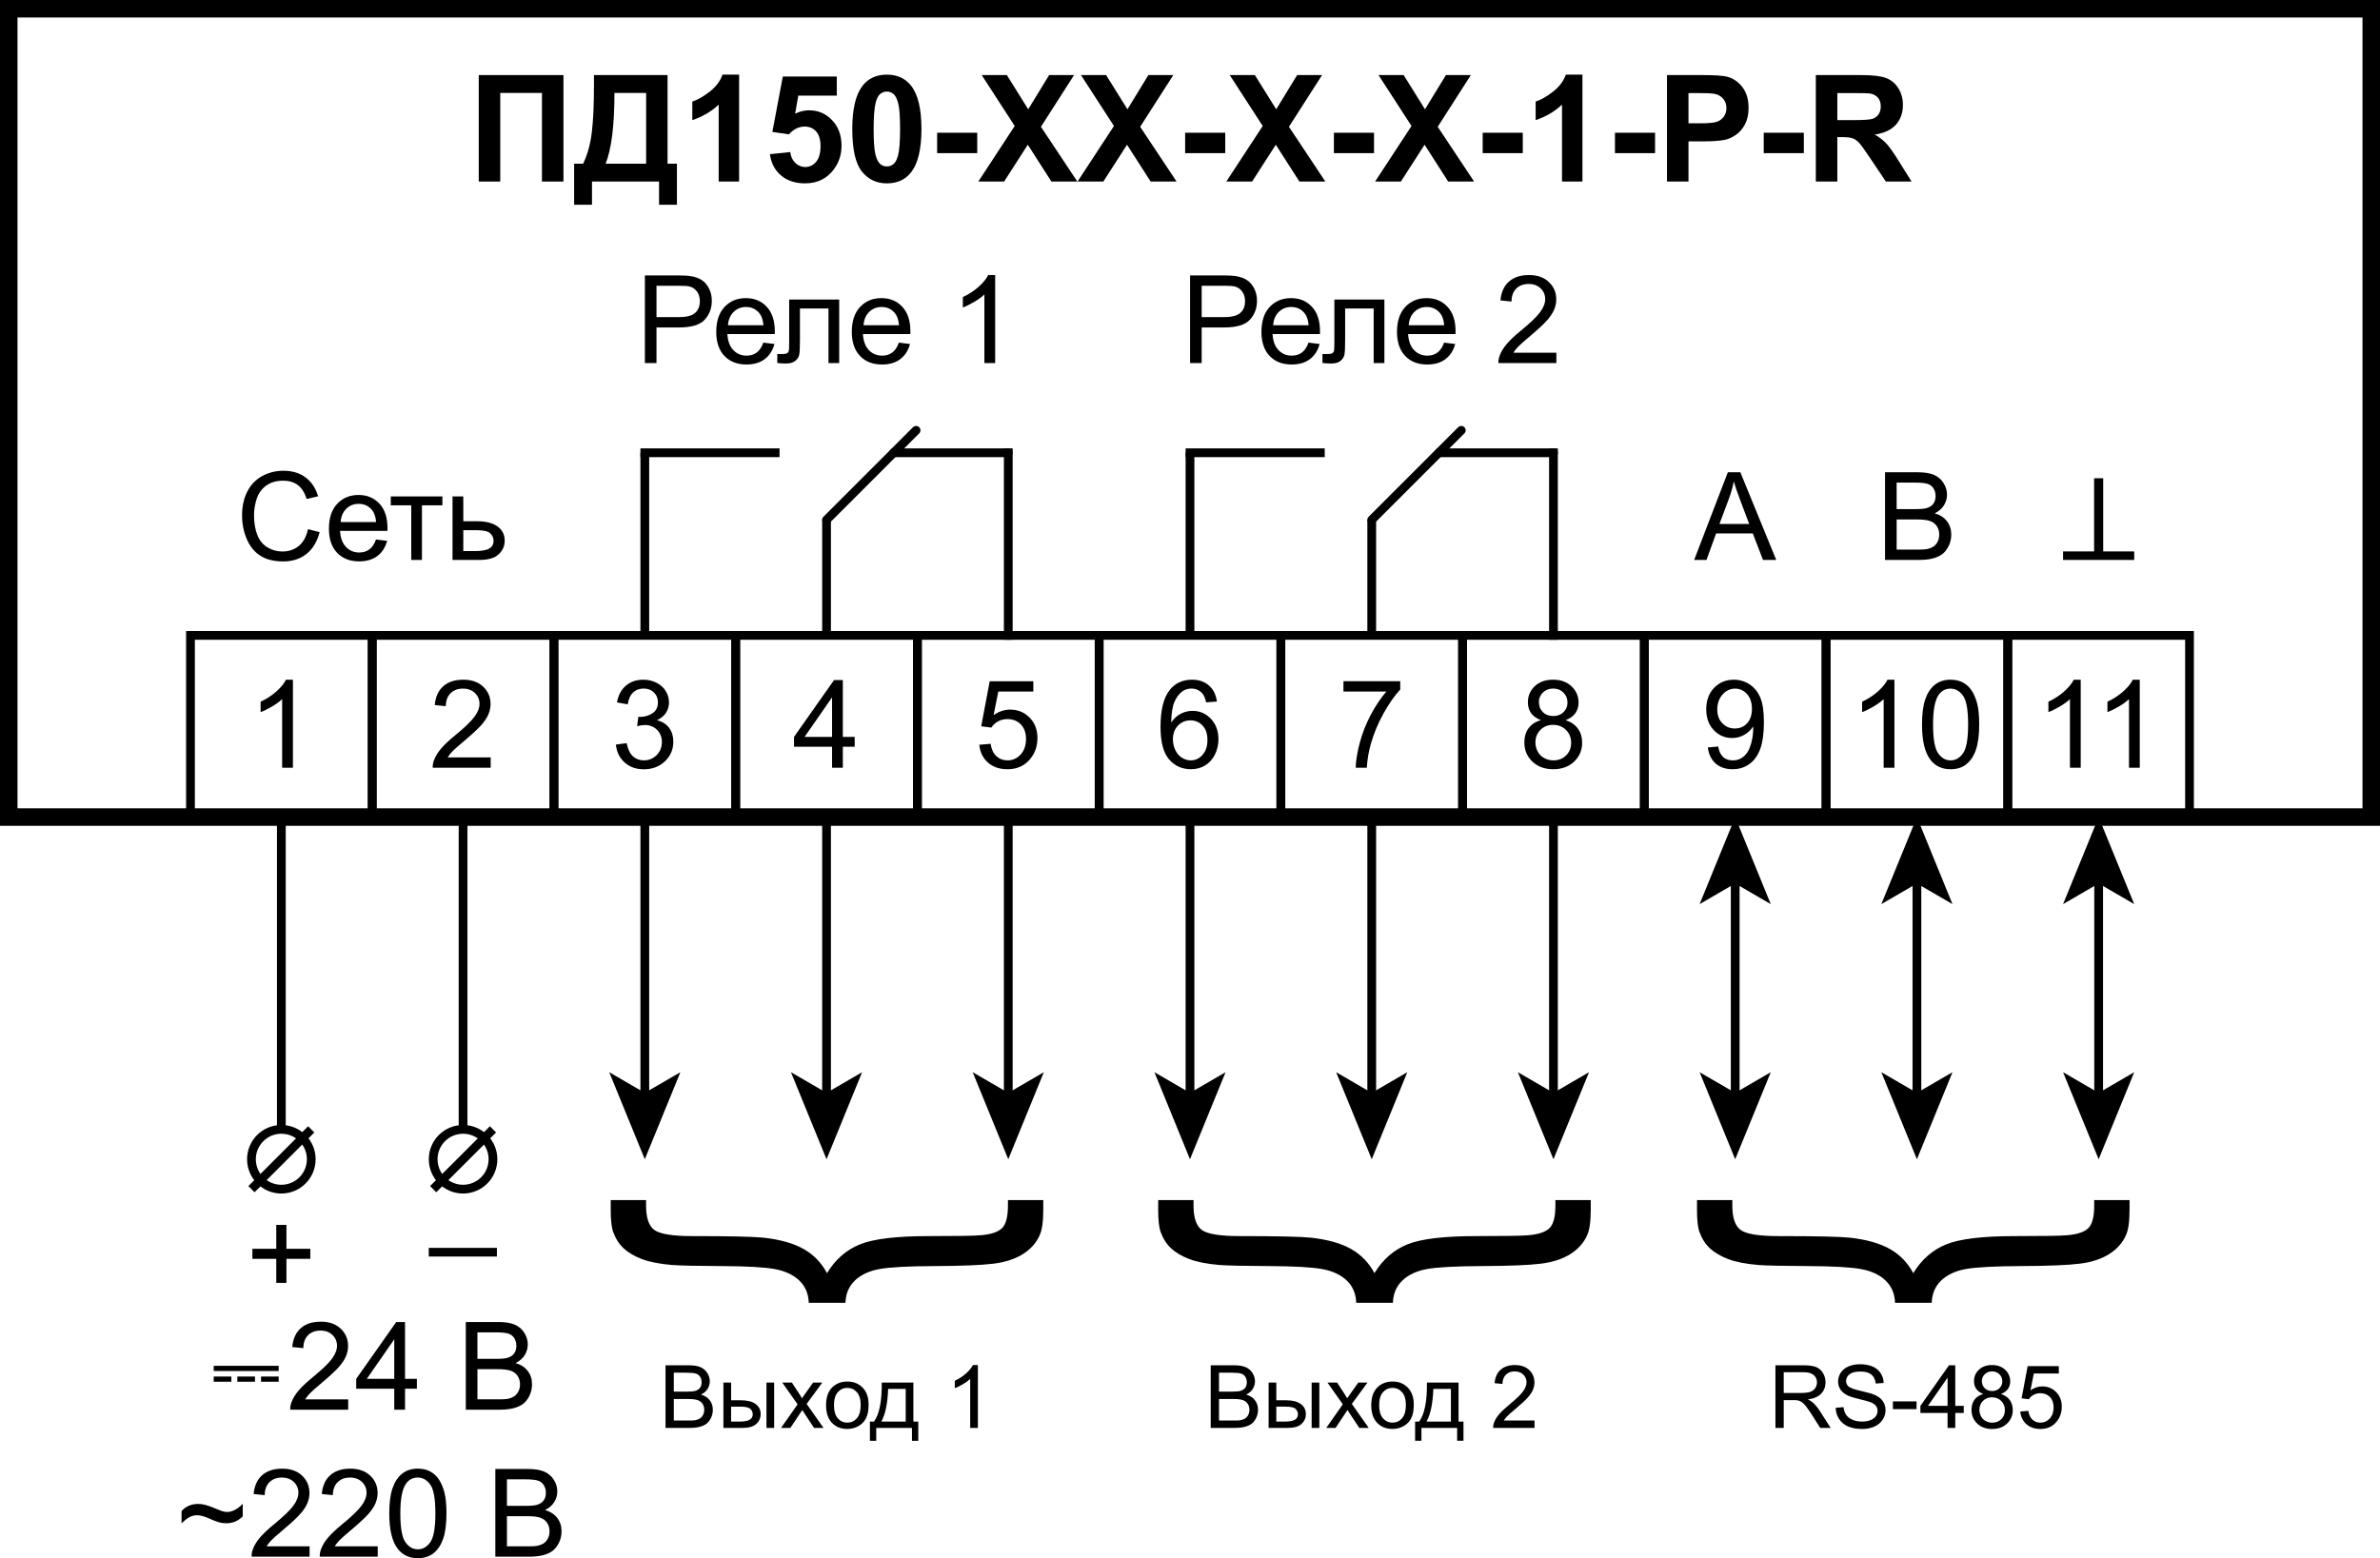 <?xml version="1.0" encoding="utf-8"?>
<!-- Generator: Adobe Illustrator 21.0.0, SVG Export Plug-In . SVG Version: 6.00 Build 0)  -->
<svg version="1.1" id="Слой_1" xmlns="http://www.w3.org/2000/svg" xmlns:xlink="http://www.w3.org/1999/xlink" x="0px" y="0px"
	 width="271.955px" height="178.096px" viewBox="0 0 271.955 178.096" style="enable-background:new 0 0 271.955 178.096;"
	 xml:space="preserve">
<style type="text/css">
	.st0{fill:none;stroke:#000000;stroke-width:2;stroke-miterlimit:10;}
	.st1{fill:none;stroke:#000000;stroke-miterlimit:10;}
	.st2{fill:none;stroke:#000000;stroke-linecap:square;stroke-miterlimit:10;}
	.st3{fill:none;stroke:#000000;stroke-linecap:round;stroke-miterlimit:10;}
</style>
<rect x="1" y="1" class="st0" width="269.955" height="92.39"/>
<rect x="21.766" y="72.624" class="st1" width="20.766" height="20.766"/>
<rect x="42.532" y="72.624" class="st1" width="20.766" height="20.766"/>
<rect x="63.297" y="72.624" class="st1" width="20.766" height="20.766"/>
<rect x="84.063" y="72.624" class="st1" width="20.766" height="20.766"/>
<rect x="104.829" y="72.624" class="st1" width="20.766" height="20.766"/>
<rect x="125.595" y="72.624" class="st1" width="20.766" height="20.766"/>
<rect x="146.36" y="72.624" class="st1" width="20.766" height="20.766"/>
<rect x="167.126" y="72.624" class="st1" width="20.766" height="20.766"/>
<rect x="187.892" y="72.624" class="st1" width="20.766" height="20.766"/>
<rect x="208.658" y="72.624" class="st1" width="20.766" height="20.766"/>
<rect x="229.423" y="72.624" class="st1" width="20.766" height="20.766"/>
<g>
	<path d="M33.471,87.75h-1.23v-7.841c-0.296,0.283-0.685,0.565-1.166,0.848s-0.913,0.495-1.295,0.636v-1.189
		c0.688-0.324,1.29-0.715,1.805-1.176c0.515-0.46,0.879-0.907,1.094-1.34h0.793V87.75z"/>
</g>
<g>
	<path d="M56.069,86.567v1.183h-6.624c-0.009-0.296,0.039-0.581,0.144-0.854c0.168-0.451,0.438-0.896,0.81-1.333
		s0.908-0.943,1.61-1.518c1.089-0.893,1.825-1.601,2.208-2.123s0.574-1.015,0.574-1.48c0-0.488-0.174-0.899-0.523-1.234
		s-0.803-0.502-1.364-0.502c-0.592,0-1.066,0.178-1.422,0.533s-0.536,0.848-0.54,1.477l-1.265-0.13
		c0.086-0.943,0.413-1.662,0.978-2.157s1.324-0.742,2.276-0.742c0.961,0,1.723,0.267,2.283,0.8s0.841,1.194,0.841,1.982
		c0,0.401-0.082,0.795-0.246,1.183s-0.437,0.795-0.817,1.224s-1.013,1.016-1.897,1.764c-0.738,0.62-1.212,1.04-1.422,1.261
		s-0.383,0.443-0.52,0.667H56.069z"/>
</g>
<g>
	<path d="M70.375,85.104l1.23-0.164c0.141,0.697,0.382,1.2,0.721,1.507s0.753,0.461,1.241,0.461c0.579,0,1.067-0.201,1.466-0.602
		s0.598-0.898,0.598-1.49c0-0.565-0.185-1.031-0.554-1.398s-0.838-0.55-1.408-0.55c-0.232,0-0.522,0.045-0.868,0.137l0.137-1.08
		c0.082,0.009,0.148,0.014,0.198,0.014c0.524,0,0.996-0.137,1.415-0.41s0.629-0.695,0.629-1.265c0-0.451-0.153-0.825-0.458-1.121
		s-0.7-0.444-1.183-0.444c-0.479,0-0.877,0.15-1.196,0.451s-0.524,0.752-0.615,1.354l-1.23-0.219
		c0.15-0.825,0.492-1.464,1.025-1.917s1.196-0.68,1.989-0.68c0.547,0,1.05,0.117,1.511,0.352s0.813,0.555,1.056,0.96
		s0.366,0.836,0.366,1.292c0,0.433-0.116,0.827-0.349,1.183s-0.577,0.638-1.032,0.848c0.592,0.137,1.053,0.42,1.381,0.851
		s0.492,0.97,0.492,1.617c0,0.875-0.319,1.617-0.957,2.225s-1.445,0.913-2.42,0.913c-0.879,0-1.61-0.262-2.191-0.786
		S70.457,85.938,70.375,85.104z"/>
</g>
<g>
	<path d="M95.078,87.75v-2.399h-4.348v-1.128l4.573-6.494h1.005v6.494h1.354v1.128h-1.354v2.399H95.078z M95.078,84.223v-4.519
		l-3.138,4.519H95.078z"/>
</g>
<g>
	<path d="M111.9,85.125l1.292-0.109c0.096,0.629,0.318,1.102,0.667,1.418s0.769,0.475,1.261,0.475c0.592,0,1.094-0.223,1.504-0.67
		s0.615-1.039,0.615-1.777c0-0.702-0.197-1.255-0.591-1.661s-0.91-0.608-1.548-0.608c-0.396,0-0.754,0.09-1.073,0.27
		s-0.57,0.414-0.752,0.701l-1.155-0.15l0.971-5.147h4.983v1.176h-3.999l-0.54,2.693c0.602-0.419,1.233-0.629,1.894-0.629
		c0.875,0,1.613,0.303,2.215,0.909s0.902,1.385,0.902,2.338c0,0.907-0.264,1.691-0.793,2.352c-0.643,0.811-1.52,1.217-2.632,1.217
		c-0.912,0-1.655-0.255-2.232-0.766S111.982,85.968,111.9,85.125z"/>
</g>
<g>
	<path d="M139.05,80.183l-1.224,0.096c-0.109-0.483-0.264-0.834-0.465-1.053c-0.333-0.351-0.743-0.526-1.23-0.526
		c-0.392,0-0.736,0.109-1.032,0.328c-0.387,0.283-0.693,0.695-0.916,1.237s-0.339,1.315-0.349,2.317
		c0.296-0.451,0.659-0.786,1.087-1.005s0.877-0.328,1.347-0.328c0.82,0,1.519,0.302,2.095,0.906s0.865,1.384,0.865,2.341
		c0,0.629-0.136,1.213-0.407,1.753s-0.644,0.954-1.118,1.241s-1.012,0.431-1.613,0.431c-1.025,0-1.862-0.377-2.509-1.131
		s-0.971-1.997-0.971-3.729c0-1.937,0.358-3.345,1.073-4.225c0.625-0.766,1.465-1.148,2.522-1.148c0.789,0,1.435,0.221,1.938,0.663
		S138.95,79.403,139.05,80.183z M134.026,84.503c0,0.424,0.09,0.83,0.27,1.217s0.432,0.683,0.755,0.885s0.663,0.304,1.019,0.304
		c0.52,0,0.966-0.209,1.34-0.629s0.561-0.989,0.561-1.709c0-0.693-0.185-1.238-0.554-1.637s-0.834-0.598-1.395-0.598
		c-0.556,0-1.028,0.199-1.415,0.598S134.026,83.856,134.026,84.503z"/>
</g>
<g>
	<path d="M153.513,79.041v-1.183h6.487v0.957c-0.638,0.679-1.271,1.582-1.897,2.707s-1.111,2.283-1.453,3.473
		c-0.246,0.838-0.403,1.757-0.472,2.755h-1.265c0.014-0.789,0.168-1.741,0.465-2.857s0.721-2.193,1.275-3.23
		s1.143-1.911,1.767-2.622H153.513z"/>
</g>
<g>
	<path d="M176.091,82.315c-0.51-0.187-0.889-0.454-1.135-0.8s-0.369-0.761-0.369-1.244c0-0.729,0.262-1.342,0.786-1.839
		s1.221-0.745,2.092-0.745c0.875,0,1.579,0.254,2.112,0.762s0.8,1.127,0.8,1.856c0,0.465-0.122,0.869-0.366,1.213
		s-0.614,0.609-1.111,0.796c0.615,0.201,1.083,0.524,1.405,0.971s0.482,0.98,0.482,1.6c0,0.857-0.303,1.577-0.909,2.16
		s-1.404,0.875-2.393,0.875s-1.787-0.293-2.393-0.878s-0.909-1.316-0.909-2.191c0-0.652,0.165-1.197,0.496-1.637
		S175.48,82.475,176.091,82.315z M175.448,84.858c0,0.351,0.083,0.69,0.25,1.019s0.414,0.582,0.742,0.762s0.681,0.27,1.06,0.27
		c0.588,0,1.073-0.189,1.456-0.567s0.574-0.859,0.574-1.442c0-0.592-0.197-1.083-0.591-1.47s-0.888-0.581-1.48-0.581
		c-0.579,0-1.059,0.191-1.439,0.574S175.448,84.284,175.448,84.858z M175.844,80.23c0,0.474,0.153,0.861,0.458,1.162
		s0.702,0.451,1.189,0.451c0.474,0,0.862-0.149,1.166-0.448s0.455-0.664,0.455-1.097c0-0.451-0.156-0.831-0.468-1.138
		s-0.701-0.461-1.166-0.461c-0.469,0-0.859,0.15-1.169,0.451S175.844,79.811,175.844,80.23z"/>
</g>
<g>
	<path d="M195.148,85.433l1.183-0.109c0.1,0.556,0.292,0.959,0.574,1.21s0.645,0.376,1.087,0.376c0.378,0,0.71-0.086,0.995-0.26
		s0.519-0.404,0.701-0.694s0.335-0.68,0.458-1.172s0.185-0.994,0.185-1.504c0-0.055-0.002-0.137-0.007-0.246
		c-0.246,0.392-0.582,0.71-1.008,0.954s-0.888,0.366-1.384,0.366c-0.83,0-1.531-0.301-2.105-0.902s-0.861-1.395-0.861-2.379
		c0-1.016,0.3-1.834,0.899-2.454s1.35-0.93,2.252-0.93c0.652,0,1.248,0.175,1.788,0.526s0.95,0.851,1.23,1.5s0.42,1.589,0.42,2.82
		c0,1.281-0.139,2.3-0.417,3.059s-0.691,1.336-1.241,1.733s-1.193,0.595-1.931,0.595c-0.784,0-1.424-0.218-1.921-0.653
		S195.248,86.221,195.148,85.433z M200.186,81.01c0-0.707-0.188-1.267-0.564-1.682s-0.828-0.622-1.357-0.622
		c-0.547,0-1.023,0.223-1.429,0.67s-0.608,1.025-0.608,1.736c0,0.638,0.192,1.156,0.578,1.555s0.86,0.598,1.425,0.598
		c0.57,0,1.038-0.199,1.405-0.598S200.186,81.716,200.186,81.01z"/>
</g>
<g>
	<path d="M216.47,87.75h-1.23v-7.841c-0.296,0.283-0.685,0.565-1.166,0.848s-0.913,0.495-1.295,0.636v-1.189
		c0.688-0.324,1.29-0.715,1.805-1.176s0.879-0.907,1.094-1.34h0.793V87.75z"/>
	<path d="M219.622,82.808c0-1.185,0.122-2.139,0.366-2.861s0.606-1.279,1.087-1.671s1.086-0.588,1.815-0.588
		c0.538,0,1.009,0.108,1.415,0.325s0.741,0.529,1.005,0.937s0.472,0.905,0.622,1.49s0.226,1.375,0.226,2.369
		c0,1.176-0.121,2.125-0.362,2.847s-0.603,1.281-1.083,1.675s-1.088,0.591-1.822,0.591c-0.966,0-1.725-0.346-2.276-1.039
		C219.952,86.048,219.622,84.69,219.622,82.808z M220.886,82.808c0,1.645,0.192,2.74,0.578,3.285s0.86,0.817,1.425,0.817
		s1.04-0.273,1.425-0.82s0.578-1.641,0.578-3.281c0-1.65-0.192-2.746-0.578-3.288s-0.865-0.813-1.439-0.813
		c-0.565,0-1.016,0.239-1.354,0.718C221.098,80.035,220.886,81.163,220.886,82.808z"/>
</g>
<g>
	<path d="M237.756,87.75h-1.23v-7.841c-0.296,0.283-0.685,0.565-1.166,0.848s-0.913,0.495-1.295,0.636v-1.189
		c0.688-0.324,1.29-0.715,1.805-1.176s0.879-0.907,1.094-1.34h0.793V87.75z"/>
	<path d="M244.503,87.75h-1.23v-7.841c-0.296,0.283-0.685,0.565-1.166,0.848s-0.913,0.495-1.295,0.636v-1.189
		c0.688-0.324,1.29-0.715,1.805-1.176s0.879-0.907,1.094-1.34h0.793V87.75z"/>
</g>
<g>
	<path d="M35.193,60.486l1.326,0.335c-0.278,1.089-0.778,1.92-1.5,2.492s-1.605,0.858-2.649,0.858c-1.08,0-1.958-0.22-2.635-0.66
		s-1.192-1.077-1.545-1.911s-0.53-1.729-0.53-2.687c0-1.043,0.199-1.954,0.598-2.731s0.966-1.367,1.702-1.771
		s1.546-0.605,2.43-0.605c1.002,0,1.846,0.255,2.529,0.766s1.16,1.228,1.429,2.153l-1.306,0.308c-0.232-0.729-0.57-1.26-1.012-1.593
		s-0.998-0.499-1.668-0.499c-0.77,0-1.414,0.185-1.931,0.554s-0.881,0.865-1.09,1.487s-0.314,1.264-0.314,1.924
		c0,0.852,0.124,1.596,0.373,2.232s0.635,1.111,1.159,1.425s1.091,0.472,1.702,0.472c0.743,0,1.372-0.214,1.887-0.643
		S35.011,61.33,35.193,60.486z"/>
	<path d="M42.966,61.662l1.271,0.157c-0.201,0.743-0.572,1.319-1.114,1.729s-1.235,0.615-2.078,0.615
		c-1.062,0-1.904-0.327-2.526-0.981s-0.933-1.571-0.933-2.751c0-1.221,0.314-2.169,0.943-2.844s1.445-1.012,2.447-1.012
		c0.971,0,1.764,0.331,2.379,0.991s0.923,1.59,0.923,2.789c0,0.073-0.002,0.182-0.007,0.328h-5.414
		c0.045,0.797,0.271,1.408,0.677,1.832s0.912,0.636,1.518,0.636c0.451,0,0.836-0.119,1.155-0.355S42.779,62.182,42.966,61.662z
		 M38.925,59.673h4.054c-0.055-0.611-0.209-1.069-0.465-1.374c-0.392-0.474-0.9-0.711-1.524-0.711c-0.565,0-1.04,0.189-1.425,0.567
		S38.966,59.04,38.925,59.673z"/>
	<path d="M44.654,56.74h5.899v1.019h-2.338V64h-1.224v-6.241h-2.338V56.74z"/>
	<path d="M51.709,56.74h1.23v2.837h1.559c1.016,0,1.799,0.197,2.348,0.591s0.824,0.938,0.824,1.63c0,0.606-0.229,1.125-0.687,1.555
		S55.792,64,54.785,64h-3.076V56.74z M52.939,62.988h1.292c0.779,0,1.335-0.096,1.668-0.287s0.499-0.49,0.499-0.896
		c0-0.314-0.123-0.595-0.369-0.841s-0.791-0.369-1.634-0.369h-1.456V62.988z"/>
</g>
<line class="st1" x1="73.68" y1="72.624" x2="73.68" y2="51.75"/>
<line class="st2" x1="115.212" y1="72.624" x2="115.212" y2="51.75"/>
<line class="st1" x1="94.446" y1="72.624" x2="94.446" y2="59.417"/>
<line class="st3" x1="102.113" y1="51.75" x2="115.212" y2="51.75"/>
<line class="st2" x1="73.68" y1="51.75" x2="88.575" y2="51.75"/>
<line class="st3" x1="94.446" y1="59.417" x2="104.679" y2="49.184"/>
<line class="st1" x1="135.978" y1="72.624" x2="135.978" y2="51.75"/>
<line class="st2" x1="177.509" y1="72.624" x2="177.509" y2="51.75"/>
<line class="st1" x1="156.743" y1="72.624" x2="156.743" y2="59.417"/>
<line class="st3" x1="164.41" y1="51.75" x2="177.509" y2="51.75"/>
<line class="st2" x1="135.978" y1="51.75" x2="150.872" y2="51.75"/>
<line class="st3" x1="156.743" y1="59.417" x2="166.977" y2="49.184"/>
<g>
	<path d="M193.586,64l3.849-10.021h1.429L202.965,64h-1.511l-1.169-3.035h-4.19L194.994,64H193.586z M196.477,59.885h3.397
		l-1.046-2.775c-0.319-0.843-0.556-1.536-0.711-2.078c-0.127,0.643-0.308,1.281-0.54,1.914L196.477,59.885z"/>
</g>
<g>
	<path d="M215.397,64V53.979h3.76c0.766,0,1.38,0.102,1.842,0.304s0.825,0.515,1.087,0.937s0.393,0.862,0.393,1.323
		c0,0.428-0.116,0.832-0.349,1.21s-0.583,0.684-1.053,0.916c0.606,0.178,1.072,0.481,1.398,0.909s0.489,0.934,0.489,1.518
		c0,0.469-0.099,0.906-0.297,1.309s-0.443,0.714-0.735,0.933s-0.657,0.384-1.097,0.496S219.857,64,219.218,64H215.397z
		 M216.723,58.189h2.167c0.588,0,1.009-0.039,1.265-0.116c0.337-0.1,0.591-0.267,0.762-0.499s0.256-0.524,0.256-0.875
		c0-0.333-0.08-0.625-0.239-0.878s-0.387-0.426-0.684-0.52s-0.804-0.14-1.524-0.14h-2.003V58.189z M216.723,62.817h2.495
		c0.428,0,0.729-0.016,0.902-0.048c0.305-0.055,0.561-0.146,0.766-0.273s0.374-0.313,0.506-0.557s0.198-0.525,0.198-0.844
		c0-0.374-0.096-0.698-0.287-0.974s-0.457-0.469-0.796-0.581s-0.828-0.167-1.466-0.167h-2.317V62.817z"/>
</g>
<g>
	<path d="M73.689,41.5V31.479h3.78c0.666,0,1.173,0.032,1.524,0.096c0.492,0.082,0.905,0.238,1.237,0.468s0.601,0.553,0.803,0.967
		s0.304,0.871,0.304,1.367c0,0.852-0.271,1.573-0.813,2.164s-1.522,0.885-2.939,0.885h-2.57V41.5H73.689z M75.015,36.243h2.591
		c0.857,0,1.465-0.16,1.825-0.479s0.54-0.768,0.54-1.347c0-0.419-0.106-0.778-0.318-1.077s-0.491-0.496-0.837-0.591
		c-0.223-0.059-0.636-0.089-1.237-0.089h-2.563V36.243z"/>
	<path d="M87.224,39.162l1.271,0.157c-0.201,0.743-0.572,1.319-1.114,1.729s-1.235,0.615-2.078,0.615
		c-1.062,0-1.904-0.327-2.526-0.981s-0.933-1.571-0.933-2.751c0-1.221,0.314-2.169,0.943-2.844s1.445-1.012,2.447-1.012
		c0.971,0,1.764,0.331,2.379,0.991s0.923,1.59,0.923,2.789c0,0.073-0.002,0.182-0.007,0.328h-5.414
		c0.045,0.797,0.271,1.408,0.677,1.832s0.912,0.636,1.518,0.636c0.451,0,0.836-0.119,1.155-0.355S87.037,39.682,87.224,39.162z
		 M83.184,37.173h4.054c-0.055-0.611-0.209-1.069-0.465-1.374c-0.392-0.474-0.9-0.711-1.524-0.711c-0.565,0-1.04,0.189-1.425,0.567
		S83.225,36.54,83.184,37.173z"/>
	<path d="M90.177,34.24h5.715v7.26h-1.224v-6.241h-3.261v3.616c0,0.843-0.027,1.399-0.082,1.668s-0.205,0.503-0.451,0.704
		s-0.602,0.301-1.066,0.301c-0.287,0-0.618-0.018-0.991-0.055v-1.025h0.54c0.255,0,0.438-0.026,0.547-0.079s0.182-0.136,0.219-0.25
		s0.055-0.485,0.055-1.114V34.24z"/>
	<path d="M102.714,39.162l1.271,0.157c-0.201,0.743-0.572,1.319-1.114,1.729s-1.235,0.615-2.078,0.615
		c-1.062,0-1.904-0.327-2.526-0.981s-0.933-1.571-0.933-2.751c0-1.221,0.314-2.169,0.943-2.844s1.445-1.012,2.447-1.012
		c0.971,0,1.764,0.331,2.379,0.991s0.923,1.59,0.923,2.789c0,0.073-0.002,0.182-0.007,0.328h-5.414
		c0.045,0.797,0.271,1.408,0.677,1.832s0.912,0.636,1.518,0.636c0.451,0,0.836-0.119,1.155-0.355S102.527,39.682,102.714,39.162z
		 M98.674,37.173h4.054c-0.055-0.611-0.209-1.069-0.465-1.374c-0.392-0.474-0.9-0.711-1.524-0.711c-0.565,0-1.04,0.189-1.425,0.567
		S98.715,36.54,98.674,37.173z"/>
	<path d="M113.713,41.5h-1.23v-7.841c-0.296,0.283-0.685,0.565-1.166,0.848s-0.913,0.495-1.295,0.636v-1.189
		c0.688-0.324,1.29-0.715,1.805-1.176s0.879-0.907,1.094-1.34h0.793V41.5z"/>
</g>
<g>
	<path d="M135.986,41.5V31.479h3.78c0.666,0,1.173,0.032,1.524,0.096c0.492,0.082,0.905,0.238,1.237,0.468s0.601,0.553,0.803,0.967
		s0.304,0.871,0.304,1.367c0,0.852-0.271,1.573-0.813,2.164s-1.522,0.885-2.939,0.885h-2.57V41.5H135.986z M137.312,36.243h2.591
		c0.857,0,1.465-0.16,1.825-0.479s0.54-0.768,0.54-1.347c0-0.419-0.106-0.778-0.318-1.077s-0.491-0.496-0.837-0.591
		c-0.223-0.059-0.636-0.089-1.237-0.089h-2.563V36.243z"/>
	<path d="M149.521,39.162l1.271,0.157c-0.201,0.743-0.572,1.319-1.114,1.729s-1.235,0.615-2.078,0.615
		c-1.062,0-1.904-0.327-2.526-0.981s-0.933-1.571-0.933-2.751c0-1.221,0.314-2.169,0.943-2.844s1.445-1.012,2.447-1.012
		c0.971,0,1.764,0.331,2.379,0.991s0.923,1.59,0.923,2.789c0,0.073-0.002,0.182-0.007,0.328h-5.414
		c0.045,0.797,0.271,1.408,0.677,1.832s0.912,0.636,1.518,0.636c0.451,0,0.836-0.119,1.155-0.355S149.334,39.682,149.521,39.162z
		 M145.481,37.173h4.054c-0.055-0.611-0.209-1.069-0.465-1.374c-0.392-0.474-0.9-0.711-1.524-0.711c-0.565,0-1.04,0.189-1.425,0.567
		S145.522,36.54,145.481,37.173z"/>
	<path d="M152.474,34.24h5.715v7.26h-1.224v-6.241h-3.261v3.616c0,0.843-0.027,1.399-0.082,1.668s-0.205,0.503-0.451,0.704
		s-0.602,0.301-1.066,0.301c-0.287,0-0.618-0.018-0.991-0.055v-1.025h0.54c0.255,0,0.438-0.026,0.547-0.079s0.182-0.136,0.219-0.25
		s0.055-0.485,0.055-1.114V34.24z"/>
	<path d="M165.011,39.162l1.271,0.157c-0.201,0.743-0.572,1.319-1.114,1.729s-1.235,0.615-2.078,0.615
		c-1.062,0-1.904-0.327-2.526-0.981s-0.933-1.571-0.933-2.751c0-1.221,0.314-2.169,0.943-2.844s1.445-1.012,2.447-1.012
		c0.971,0,1.764,0.331,2.379,0.991s0.923,1.59,0.923,2.789c0,0.073-0.002,0.182-0.007,0.328h-5.414
		c0.045,0.797,0.271,1.408,0.677,1.832s0.912,0.636,1.518,0.636c0.451,0,0.836-0.119,1.155-0.355S164.824,39.682,165.011,39.162z
		 M160.971,37.173h4.054c-0.055-0.611-0.209-1.069-0.465-1.374c-0.392-0.474-0.9-0.711-1.524-0.711c-0.565,0-1.04,0.189-1.425,0.567
		S161.012,36.54,160.971,37.173z"/>
	<path d="M177.842,40.317V41.5h-6.624c-0.009-0.296,0.039-0.581,0.144-0.854c0.168-0.451,0.438-0.896,0.81-1.333
		s0.908-0.943,1.61-1.518c1.089-0.893,1.825-1.601,2.208-2.123s0.574-1.015,0.574-1.48c0-0.488-0.174-0.899-0.523-1.234
		s-0.803-0.502-1.364-0.502c-0.592,0-1.066,0.178-1.422,0.533s-0.536,0.848-0.54,1.477l-1.265-0.13
		c0.086-0.943,0.413-1.662,0.978-2.157s1.324-0.742,2.276-0.742c0.961,0,1.723,0.267,2.283,0.8s0.841,1.194,0.841,1.982
		c0,0.401-0.082,0.795-0.246,1.183s-0.437,0.795-0.817,1.224s-1.013,1.016-1.897,1.764c-0.738,0.62-1.212,1.04-1.422,1.261
		s-0.383,0.443-0.52,0.667H177.842z"/>
</g>
<g>
	<path d="M235.741,64v-0.974h3.545v-8.364h1.04v8.364h3.545V64H235.741z"/>
</g>
<g>
	<path d="M54.705,8.581h9.679V20.75h-2.457V10.623h-4.765V20.75h-2.457V8.581z"/>
	<path d="M67.87,8.581h8.409v10.127h1.071v4.698h-2.042V20.75h-7.662v2.656h-2.042v-4.698h1.029
		c0.503-1.041,0.835-2.248,0.996-3.623c0.161-1.375,0.241-3.114,0.241-5.217V8.581z M70.211,10.623c0,3.697-0.335,6.392-1.004,8.085
		h4.624v-8.085H70.211z"/>
	<path d="M84.455,20.75h-2.333v-8.791c-0.852,0.797-1.856,1.386-3.013,1.768v-2.117c0.609-0.199,1.27-0.577,1.984-1.133
		c0.714-0.556,1.204-1.205,1.469-1.946h1.893V20.75z"/>
	<path d="M87.974,17.621l2.324-0.241c0.066,0.526,0.263,0.942,0.589,1.249c0.327,0.308,0.703,0.461,1.129,0.461
		c0.487,0,0.899-0.198,1.237-0.594c0.337-0.396,0.506-0.992,0.506-1.789c0-0.747-0.167-1.307-0.502-1.681
		c-0.335-0.373-0.771-0.56-1.308-0.56c-0.669,0-1.27,0.296-1.801,0.888l-1.893-0.274l1.195-6.333h6.167v2.183H91.22l-0.365,2.067
		c0.52-0.26,1.051-0.39,1.594-0.39c1.035,0,1.912,0.376,2.631,1.129s1.079,1.729,1.079,2.93c0,1.001-0.291,1.896-0.872,2.681
		c-0.792,1.074-1.89,1.61-3.295,1.61c-1.124,0-2.039-0.302-2.748-0.905S88.112,18.639,87.974,17.621z"/>
	<path d="M101.339,8.531c1.179,0,2.1,0.42,2.764,1.262c0.792,0.996,1.187,2.648,1.187,4.956c0,2.302-0.398,3.957-1.195,4.964
		c-0.659,0.83-1.577,1.245-2.756,1.245c-1.184,0-2.139-0.455-2.864-1.366c-0.725-0.91-1.087-2.533-1.087-4.868
		c0-2.291,0.398-3.94,1.195-4.947C99.241,8.946,100.16,8.531,101.339,8.531z M101.339,10.465c-0.282,0-0.534,0.09-0.755,0.27
		c-0.221,0.18-0.393,0.502-0.515,0.967c-0.161,0.603-0.241,1.619-0.241,3.046s0.072,2.409,0.216,2.943
		c0.144,0.534,0.325,0.889,0.544,1.066c0.218,0.177,0.469,0.266,0.751,0.266s0.534-0.09,0.755-0.27
		c0.221-0.18,0.393-0.502,0.515-0.967c0.161-0.598,0.241-1.61,0.241-3.038s-0.072-2.409-0.216-2.943
		c-0.144-0.534-0.325-0.891-0.544-1.07C101.871,10.555,101.621,10.465,101.339,10.465z"/>
	<path d="M107.083,17.504v-2.333h4.582v2.333H107.083z"/>
	<path d="M111.789,20.75l4.159-6.35l-3.769-5.819h2.872l2.44,3.91l2.391-3.91h2.847l-3.785,5.91l4.159,6.259h-2.963l-2.698-4.208
		l-2.706,4.208H111.789z"/>
	<path d="M123.128,20.75l4.159-6.35l-3.769-5.819h2.872l2.44,3.91l2.391-3.91h2.847l-3.785,5.91l4.159,6.259h-2.963l-2.698-4.208
		l-2.706,4.208H123.128z"/>
	<path d="M135.422,17.504v-2.333h4.582v2.333H135.422z"/>
	<path d="M140.128,20.75l4.159-6.35l-3.769-5.819h2.872l2.44,3.91l2.391-3.91h2.847l-3.785,5.91l4.159,6.259h-2.963l-2.698-4.208
		l-2.706,4.208H140.128z"/>
	<path d="M152.422,17.504v-2.333h4.582v2.333H152.422z"/>
	<path d="M157.128,20.75l4.159-6.35l-3.769-5.819h2.872l2.44,3.91l2.391-3.91h2.847l-3.785,5.91l4.159,6.259h-2.963l-2.698-4.208
		l-2.706,4.208H157.128z"/>
	<path d="M169.422,17.504v-2.333h4.582v2.333H169.422z"/>
	<path d="M180.819,20.75h-2.333v-8.791c-0.852,0.797-1.856,1.386-3.013,1.768v-2.117c0.609-0.199,1.27-0.577,1.984-1.133
		c0.714-0.556,1.204-1.205,1.469-1.946h1.893V20.75z"/>
	<path d="M184.537,17.504v-2.333h4.582v2.333H184.537z"/>
	<path d="M190.481,20.75V8.581h3.943c1.494,0,2.468,0.061,2.922,0.183c0.697,0.183,1.281,0.58,1.751,1.191
		c0.47,0.611,0.706,1.401,0.706,2.37c0,0.747-0.136,1.375-0.407,1.884s-0.616,0.909-1.034,1.199
		c-0.417,0.291-0.842,0.483-1.274,0.577c-0.586,0.116-1.436,0.174-2.548,0.174h-1.602v4.59H190.481z M192.938,10.64v3.453h1.345
		c0.968,0,1.616-0.063,1.942-0.191s0.583-0.327,0.768-0.598c0.185-0.271,0.278-0.586,0.278-0.946c0-0.443-0.13-0.808-0.39-1.096
		s-0.589-0.468-0.988-0.54c-0.293-0.055-0.883-0.083-1.768-0.083H192.938z"/>
	<path d="M201.537,17.504v-2.333h4.582v2.333H201.537z"/>
	<path d="M207.489,20.75V8.581h5.171c1.3,0,2.246,0.109,2.834,0.328c0.59,0.218,1.062,0.607,1.416,1.166s0.531,1.198,0.531,1.917
		c0,0.913-0.269,1.667-0.805,2.262c-0.537,0.595-1.339,0.97-2.407,1.125c0.531,0.31,0.97,0.65,1.315,1.021
		c0.346,0.371,0.813,1.029,1.399,1.976l1.486,2.374h-2.938l-1.776-2.648c-0.631-0.946-1.063-1.542-1.295-1.789
		c-0.232-0.247-0.479-0.415-0.739-0.507c-0.26-0.091-0.672-0.137-1.237-0.137h-0.498v5.08H207.489z M209.946,13.728h1.818
		c1.179,0,1.915-0.05,2.208-0.149s0.523-0.271,0.689-0.515s0.249-0.548,0.249-0.913c0-0.41-0.109-0.74-0.328-0.992
		c-0.218-0.251-0.527-0.411-0.925-0.477c-0.199-0.028-0.797-0.042-1.793-0.042h-1.917V13.728z"/>
</g>
<g>
	<g>
		<line class="st1" x1="198.275" y1="100.451" x2="198.275" y2="125.439"/>
		<g>
			<polygon points="198.275,93.39 194.21,103.339 198.275,100.978 202.339,103.339 			"/>
		</g>
		<g>
			<polygon points="198.275,132.5 194.21,122.551 198.275,124.912 202.339,122.551 			"/>
		</g>
	</g>
</g>
<g>
	<g>
		<line class="st1" x1="219.04" y1="100.451" x2="219.04" y2="125.439"/>
		<g>
			<polygon points="219.04,93.39 214.975,103.339 219.04,100.978 223.105,103.339 			"/>
		</g>
		<g>
			<polygon points="219.04,132.5 214.975,122.551 219.04,124.912 223.105,122.551 			"/>
		</g>
	</g>
</g>
<g>
	<g>
		<line class="st1" x1="239.806" y1="100.451" x2="239.806" y2="125.439"/>
		<g>
			<polygon points="239.806,93.39 235.741,103.339 239.806,100.978 243.871,103.339 			"/>
		</g>
		<g>
			<polygon points="239.806,132.5 235.741,122.551 239.806,124.912 243.871,122.551 			"/>
		</g>
	</g>
</g>
<g>
	<g>
		<line class="st1" x1="135.977" y1="93.39" x2="135.977" y2="125.439"/>
		<g>
			<polygon points="135.977,132.5 131.912,122.551 135.977,124.912 140.042,122.551 			"/>
		</g>
	</g>
</g>
<g>
	<g>
		<line class="st1" x1="156.743" y1="93.39" x2="156.743" y2="125.439"/>
		<g>
			<polygon points="156.743,132.5 152.677,122.551 156.743,124.912 160.807,122.551 			"/>
		</g>
	</g>
</g>
<g>
	<g>
		<line class="st1" x1="177.509" y1="93.39" x2="177.509" y2="125.439"/>
		<g>
			<polygon points="177.509,132.5 173.443,122.551 177.509,124.912 181.573,122.551 			"/>
		</g>
	</g>
</g>
<g>
	<g>
		<line class="st1" x1="73.68" y1="93.39" x2="73.68" y2="125.439"/>
		<g>
			<polygon points="73.68,132.5 69.615,122.551 73.68,124.912 77.745,122.551 			"/>
		</g>
	</g>
</g>
<g>
	<g>
		<line class="st1" x1="94.446" y1="93.39" x2="94.446" y2="125.439"/>
		<g>
			<polygon points="94.446,132.5 90.38,122.551 94.446,124.912 98.51,122.551 			"/>
		</g>
	</g>
</g>
<g>
	<g>
		<line class="st1" x1="115.212" y1="93.39" x2="115.212" y2="125.439"/>
		<g>
			<polygon points="115.212,132.5 111.146,122.551 115.212,124.912 119.276,122.551 			"/>
		</g>
	</g>
</g>
<line class="st1" x1="32.149" y1="93.39" x2="32.149" y2="129.083"/>
<line class="st1" x1="52.914" y1="93.39" x2="52.914" y2="129.083"/>
<circle class="st1" cx="32.149" cy="132.5" r="3.417"/>
<circle class="st1" cx="52.914" cy="132.5" r="3.417"/>
<line class="st1" x1="56.331" y1="129.083" x2="49.498" y2="135.917"/>
<line class="st1" x1="35.565" y1="129.083" x2="28.732" y2="135.917"/>
<g>
	<path d="M31.568,146.63v-2.748H28.84v-1.148h2.728v-2.728h1.162v2.728h2.728v1.148H32.73v2.748H31.568z"/>
</g>
<g>
	<path d="M48.994,143.619v-0.991h7.786v0.991H48.994z"/>
</g>
<g>
	<path d="M24.42,156.107h7.424v0.595H24.42V156.107z M24.42,157.338h2.017v0.595H24.42V157.338z M27.12,157.338h2.017v0.595H27.12
		V157.338z M29.827,157.338h2.017v0.595h-2.017V157.338z"/>
	<path d="M39.787,159.942v1.183h-6.624c-0.009-0.297,0.039-0.581,0.144-0.854c0.168-0.451,0.438-0.896,0.81-1.333
		s0.908-0.943,1.61-1.518c1.089-0.893,1.825-1.601,2.208-2.123c0.383-0.521,0.574-1.015,0.574-1.479
		c0-0.487-0.174-0.899-0.523-1.233c-0.349-0.336-0.803-0.503-1.364-0.503c-0.592,0-1.066,0.178-1.422,0.533s-0.536,0.848-0.54,1.477
		l-1.265-0.13c0.086-0.943,0.413-1.662,0.978-2.156c0.565-0.495,1.324-0.742,2.276-0.742c0.961,0,1.723,0.267,2.283,0.8
		s0.841,1.194,0.841,1.982c0,0.401-0.082,0.796-0.246,1.183s-0.437,0.795-0.817,1.224s-1.013,1.017-1.897,1.764
		c-0.738,0.62-1.212,1.04-1.422,1.261c-0.209,0.222-0.383,0.443-0.52,0.667H39.787z"/>
	<path d="M45.051,161.125v-2.399h-4.348v-1.128l4.573-6.494h1.005v6.494h1.354v1.128h-1.354v2.399H45.051z M45.051,157.598v-4.519
		l-3.138,4.519H45.051z"/>
	<path d="M53.227,161.125v-10.021h3.76c0.766,0,1.38,0.102,1.842,0.305c0.462,0.202,0.825,0.515,1.087,0.936
		c0.262,0.422,0.393,0.863,0.393,1.323c0,0.429-0.116,0.831-0.349,1.21s-0.583,0.684-1.053,0.916
		c0.606,0.178,1.072,0.48,1.398,0.909s0.489,0.935,0.489,1.518c0,0.47-0.099,0.905-0.297,1.31c-0.198,0.402-0.443,0.714-0.735,0.933
		s-0.657,0.384-1.097,0.495c-0.44,0.112-0.979,0.168-1.617,0.168H53.227z M54.553,155.314h2.167c0.588,0,1.009-0.039,1.265-0.116
		c0.337-0.101,0.591-0.267,0.762-0.499s0.256-0.523,0.256-0.875c0-0.332-0.08-0.625-0.239-0.879c-0.16-0.252-0.387-0.426-0.684-0.52
		c-0.296-0.093-0.804-0.14-1.524-0.14h-2.003V155.314z M54.553,159.942h2.495c0.428,0,0.729-0.017,0.902-0.048
		c0.305-0.055,0.561-0.146,0.766-0.273s0.374-0.313,0.506-0.557c0.132-0.244,0.198-0.525,0.198-0.845
		c0-0.374-0.096-0.698-0.287-0.974c-0.191-0.276-0.457-0.47-0.796-0.582c-0.339-0.111-0.828-0.167-1.466-0.167h-2.317V159.942z"/>
	<path d="M20.746,174.117v-1.401c0.483-0.547,1.117-0.82,1.9-0.82c0.273,0,0.561,0.04,0.861,0.12
		c0.301,0.079,0.729,0.238,1.285,0.475c0.314,0.133,0.55,0.219,0.708,0.26s0.315,0.062,0.475,0.062c0.296,0,0.603-0.089,0.919-0.267
		s0.598-0.4,0.844-0.67v1.449c-0.292,0.273-0.587,0.472-0.885,0.595s-0.635,0.185-1.008,0.185c-0.273,0-0.534-0.031-0.783-0.096
		s-0.643-0.217-1.183-0.458s-0.99-0.362-1.35-0.362c-0.292,0-0.566,0.063-0.824,0.188C21.449,173.501,21.129,173.748,20.746,174.117
		z"/>
	<path d="M35.375,176.742v1.183h-6.624c-0.009-0.296,0.039-0.581,0.144-0.854c0.168-0.451,0.438-0.896,0.81-1.333
		s0.908-0.943,1.61-1.518c1.089-0.894,1.825-1.601,2.208-2.122c0.383-0.522,0.574-1.016,0.574-1.48c0-0.488-0.174-0.898-0.523-1.234
		c-0.349-0.334-0.803-0.502-1.364-0.502c-0.592,0-1.066,0.178-1.422,0.533s-0.536,0.848-0.54,1.477l-1.265-0.13
		c0.086-0.943,0.413-1.662,0.978-2.157c0.565-0.494,1.324-0.741,2.276-0.741c0.961,0,1.723,0.267,2.283,0.8s0.841,1.193,0.841,1.982
		c0,0.4-0.082,0.795-0.246,1.183s-0.437,0.796-0.817,1.224s-1.013,1.016-1.897,1.764c-0.738,0.619-1.212,1.04-1.422,1.262
		c-0.209,0.221-0.383,0.443-0.52,0.666H35.375z"/>
	<path d="M43.161,176.742v1.183h-6.624c-0.009-0.296,0.039-0.581,0.144-0.854c0.168-0.451,0.438-0.896,0.81-1.333
		s0.908-0.943,1.61-1.518c1.089-0.894,1.825-1.601,2.208-2.122c0.383-0.522,0.574-1.016,0.574-1.48c0-0.488-0.174-0.898-0.523-1.234
		c-0.349-0.334-0.803-0.502-1.364-0.502c-0.592,0-1.066,0.178-1.422,0.533s-0.536,0.848-0.54,1.477l-1.265-0.13
		c0.086-0.943,0.413-1.662,0.978-2.157c0.565-0.494,1.324-0.741,2.276-0.741c0.961,0,1.723,0.267,2.283,0.8s0.841,1.193,0.841,1.982
		c0,0.4-0.082,0.795-0.246,1.183s-0.437,0.796-0.817,1.224s-1.013,1.016-1.897,1.764c-0.738,0.619-1.212,1.04-1.422,1.262
		c-0.209,0.221-0.383,0.443-0.52,0.666H43.161z"/>
	<path d="M44.48,172.982c0-1.186,0.122-2.139,0.366-2.861c0.244-0.722,0.606-1.279,1.087-1.671s1.086-0.588,1.815-0.588
		c0.538,0,1.009,0.108,1.415,0.325c0.406,0.216,0.741,0.528,1.005,0.936c0.264,0.408,0.472,0.905,0.622,1.49
		c0.15,0.586,0.226,1.375,0.226,2.369c0,1.176-0.121,2.125-0.362,2.848c-0.242,0.722-0.603,1.28-1.083,1.674
		c-0.481,0.395-1.088,0.592-1.822,0.592c-0.966,0-1.725-0.346-2.276-1.039C44.811,176.223,44.48,174.865,44.48,172.982z
		 M45.745,172.982c0,1.645,0.192,2.74,0.578,3.285c0.385,0.544,0.86,0.816,1.425,0.816s1.04-0.273,1.425-0.82
		s0.578-1.641,0.578-3.281c0-1.65-0.192-2.746-0.578-3.288s-0.865-0.813-1.439-0.813c-0.565,0-1.016,0.239-1.354,0.718
		C45.957,170.209,45.745,171.338,45.745,172.982z"/>
	<path d="M56.6,177.925v-10.021h3.76c0.766,0,1.38,0.102,1.842,0.304c0.462,0.203,0.825,0.516,1.087,0.938
		c0.262,0.421,0.393,0.861,0.393,1.322c0,0.428-0.116,0.832-0.349,1.21s-0.583,0.684-1.053,0.916
		c0.606,0.178,1.072,0.481,1.398,0.909s0.489,0.934,0.489,1.518c0,0.469-0.099,0.906-0.297,1.309
		c-0.198,0.404-0.443,0.715-0.735,0.934s-0.657,0.384-1.097,0.496c-0.44,0.111-0.979,0.167-1.617,0.167H56.6z M57.926,172.114h2.167
		c0.588,0,1.009-0.038,1.265-0.116c0.337-0.1,0.591-0.267,0.762-0.499s0.256-0.524,0.256-0.875c0-0.333-0.08-0.626-0.239-0.878
		c-0.16-0.254-0.387-0.427-0.684-0.52c-0.296-0.094-0.804-0.141-1.524-0.141h-2.003V172.114z M57.926,176.742h2.495
		c0.428,0,0.729-0.016,0.902-0.048c0.305-0.055,0.561-0.146,0.766-0.273s0.374-0.313,0.506-0.558
		c0.132-0.243,0.198-0.525,0.198-0.844c0-0.373-0.096-0.698-0.287-0.975c-0.191-0.275-0.457-0.469-0.796-0.58
		c-0.339-0.112-0.828-0.168-1.466-0.168h-2.317V176.742z"/>
</g>
<g>
	<path d="M220.731,148.907h-4.191c-0.035-1.041-0.395-1.889-1.08-2.544c-0.686-0.655-1.616-1.091-2.79-1.308
		c-1.175-0.216-3.193-0.331-6.056-0.344c-2.863-0.014-4.749-0.055-5.657-0.122c-1.457-0.121-2.619-0.348-3.485-0.679
		c-0.865-0.331-1.56-0.74-2.083-1.227c-0.522-0.486-0.921-1.108-1.195-1.864c-0.188-0.514-0.283-1.352-0.283-2.514v-1.135h4.038
		v0.628c0,1.405,0.321,2.338,0.964,2.797c0.643,0.459,2.087,0.689,4.333,0.689c4.286,0,7.003,0.061,8.152,0.183
		c1.903,0.216,3.424,0.648,4.564,1.297c1.14,0.648,2.027,1.567,2.662,2.757c0.942-1.555,2.189-2.648,3.741-3.284
		c1.552-0.635,4.17-0.952,7.856-0.952c3.343,0,5.34-0.034,5.992-0.102c1.148-0.095,1.95-0.361,2.404-0.801
		c0.454-0.439,0.682-1.301,0.682-2.584v-0.628h4.037v1.135c0,1.324-0.137,2.283-0.412,2.878c-0.377,0.864-1.012,1.581-1.903,2.148
		c-0.892,0.567-2.015,0.936-3.369,1.104c-1.354,0.169-3.575,0.261-6.66,0.274c-3.086,0.013-5.216,0.128-6.391,0.344
		c-1.174,0.217-2.104,0.652-2.79,1.308C221.125,147.019,220.765,147.866,220.731,148.907z"/>
</g>
<g>
	<path d="M159.163,148.907h-4.191c-0.035-1.041-0.395-1.889-1.08-2.544c-0.686-0.655-1.616-1.091-2.79-1.308
		c-1.175-0.216-3.193-0.331-6.056-0.344c-2.863-0.014-4.749-0.055-5.657-0.122c-1.457-0.121-2.619-0.348-3.485-0.679
		c-0.865-0.331-1.56-0.74-2.083-1.227c-0.522-0.486-0.921-1.108-1.195-1.864c-0.188-0.514-0.283-1.352-0.283-2.514v-1.135h4.038
		v0.628c0,1.405,0.321,2.338,0.964,2.797c0.643,0.459,2.087,0.689,4.333,0.689c4.286,0,7.003,0.061,8.152,0.183
		c1.903,0.216,3.424,0.648,4.564,1.297c1.14,0.648,2.027,1.567,2.662,2.757c0.942-1.555,2.189-2.648,3.741-3.284
		c1.552-0.635,4.17-0.952,7.856-0.952c3.343,0,5.34-0.034,5.992-0.102c1.148-0.095,1.95-0.361,2.404-0.801
		c0.454-0.439,0.682-1.301,0.682-2.584v-0.628h4.037v1.135c0,1.324-0.137,2.283-0.412,2.878c-0.377,0.864-1.012,1.581-1.903,2.148
		c-0.892,0.567-2.015,0.936-3.369,1.104c-1.354,0.169-3.575,0.261-6.66,0.274c-3.086,0.013-5.216,0.128-6.391,0.344
		c-1.174,0.217-2.104,0.652-2.79,1.308C159.557,147.019,159.197,147.866,159.163,148.907z"/>
</g>
<g>
	<path d="M96.606,148.907h-4.191c-0.035-1.041-0.395-1.889-1.08-2.544c-0.686-0.655-1.616-1.091-2.79-1.308
		c-1.175-0.216-3.193-0.331-6.056-0.344c-2.863-0.014-4.749-0.055-5.657-0.122c-1.457-0.121-2.619-0.348-3.485-0.679
		c-0.865-0.331-1.56-0.74-2.083-1.227c-0.522-0.486-0.921-1.108-1.195-1.864c-0.188-0.514-0.283-1.352-0.283-2.514v-1.135h4.038
		v0.628c0,1.405,0.321,2.338,0.964,2.797c0.643,0.459,2.087,0.689,4.333,0.689c4.286,0,7.003,0.061,8.152,0.183
		c1.903,0.216,3.424,0.648,4.564,1.297c1.14,0.648,2.027,1.567,2.662,2.757c0.942-1.555,2.189-2.648,3.741-3.284
		c1.552-0.635,4.17-0.952,7.856-0.952c3.343,0,5.34-0.034,5.992-0.102c1.148-0.095,1.95-0.361,2.404-0.801
		c0.454-0.439,0.682-1.301,0.682-2.584v-0.628h4.037v1.135c0,1.324-0.137,2.283-0.412,2.878c-0.377,0.864-1.012,1.581-1.903,2.148
		c-0.892,0.567-2.015,0.936-3.369,1.104c-1.354,0.169-3.575,0.261-6.66,0.274c-3.086,0.013-5.216,0.128-6.391,0.344
		c-1.174,0.217-2.104,0.652-2.79,1.308C97,147.019,96.64,147.866,96.606,148.907z"/>
</g>
<g>
	<path d="M76.047,163.209v-7.158h2.686c0.547,0,0.985,0.072,1.316,0.217c0.331,0.146,0.589,0.368,0.776,0.669
		c0.187,0.302,0.281,0.616,0.281,0.945c0,0.306-0.083,0.594-0.249,0.864c-0.166,0.27-0.417,0.488-0.752,0.654
		c0.433,0.127,0.766,0.343,0.999,0.649c0.233,0.306,0.349,0.667,0.349,1.084c0,0.335-0.071,0.646-0.212,0.935
		s-0.316,0.511-0.525,0.667s-0.47,0.274-0.784,0.354c-0.314,0.08-0.699,0.12-1.155,0.12H76.047z M76.994,159.059h1.548
		c0.42,0,0.721-0.028,0.903-0.083c0.241-0.072,0.422-0.19,0.544-0.356s0.183-0.375,0.183-0.625c0-0.238-0.057-0.447-0.171-0.628
		s-0.277-0.304-0.488-0.371c-0.211-0.066-0.575-0.1-1.089-0.1h-1.431V159.059z M76.994,162.364h1.782
		c0.306,0,0.521-0.012,0.645-0.034c0.218-0.039,0.4-0.104,0.547-0.195c0.146-0.092,0.267-0.224,0.361-0.398
		c0.094-0.174,0.142-0.375,0.142-0.603c0-0.268-0.068-0.499-0.205-0.696c-0.137-0.196-0.326-0.335-0.569-0.415
		c-0.243-0.079-0.592-0.119-1.047-0.119h-1.655V162.364z"/>
	<path d="M82.663,158.023h0.879v2.026h1.113c0.726,0,1.285,0.141,1.677,0.422c0.392,0.282,0.588,0.67,0.588,1.165
		c0,0.433-0.164,0.803-0.491,1.11s-0.851,0.462-1.57,0.462h-2.197V158.023z M83.542,162.486h0.923c0.557,0,0.954-0.068,1.191-0.205
		s0.356-0.351,0.356-0.64c0-0.225-0.088-0.425-0.264-0.601s-0.565-0.264-1.167-0.264h-1.04V162.486z M87.58,158.023h0.879v5.186
		H87.58V158.023z"/>
	<path d="M89.245,163.209l1.895-2.695l-1.753-2.49h1.099l0.796,1.216c0.15,0.23,0.27,0.425,0.361,0.581
		c0.143-0.215,0.275-0.405,0.396-0.571l0.874-1.226h1.05l-1.792,2.441l1.929,2.744H93.02l-1.064-1.611l-0.283-0.435l-1.362,2.046
		H89.245z"/>
	<path d="M94.392,160.616c0-0.961,0.267-1.672,0.801-2.134c0.446-0.385,0.99-0.576,1.631-0.576c0.713,0,1.295,0.233,1.748,0.7
		c0.453,0.468,0.679,1.112,0.679,1.937c0,0.667-0.1,1.192-0.3,1.574c-0.2,0.383-0.492,0.68-0.874,0.892
		c-0.382,0.211-0.8,0.317-1.252,0.317c-0.726,0-1.313-0.233-1.76-0.698C94.615,162.162,94.392,161.491,94.392,160.616z
		 M95.295,160.616c0,0.664,0.145,1.161,0.435,1.491c0.29,0.331,0.654,0.496,1.094,0.496c0.436,0,0.799-0.166,1.089-0.498
		s0.435-0.839,0.435-1.519c0-0.642-0.146-1.127-0.437-1.458c-0.292-0.33-0.653-0.495-1.086-0.495c-0.439,0-0.804,0.164-1.094,0.493
		C95.44,159.455,95.295,159.952,95.295,160.616z"/>
	<path d="M100.754,158.023h3.613v4.463h0.562v2.192h-0.723v-1.47h-4.082v1.47h-0.723v-2.192h0.464
		C100.484,161.646,100.78,160.158,100.754,158.023z M101.487,158.751c-0.065,1.683-0.326,2.928-0.781,3.735h2.788v-3.735H101.487z"
		/>
	<path d="M111.74,163.209h-0.879v-5.601c-0.211,0.201-0.489,0.403-0.833,0.605c-0.343,0.201-0.652,0.353-0.925,0.454v-0.85
		c0.492-0.231,0.921-0.512,1.289-0.84c0.368-0.329,0.628-0.648,0.781-0.957h0.566V163.209z"/>
</g>
<g>
	<path d="M138.344,163.208v-7.158h2.686c0.547,0,0.985,0.072,1.316,0.218c0.331,0.145,0.589,0.367,0.776,0.669
		c0.187,0.301,0.281,0.616,0.281,0.944c0,0.307-0.083,0.595-0.249,0.864c-0.166,0.271-0.417,0.488-0.752,0.654
		c0.433,0.127,0.766,0.344,0.999,0.649c0.233,0.307,0.349,0.668,0.349,1.084c0,0.336-0.071,0.647-0.212,0.936
		s-0.316,0.51-0.525,0.666s-0.47,0.274-0.784,0.354c-0.314,0.079-0.699,0.119-1.155,0.119H138.344z M139.292,159.058h1.548
		c0.42,0,0.721-0.027,0.903-0.083c0.241-0.071,0.422-0.19,0.544-0.356s0.183-0.374,0.183-0.625c0-0.237-0.057-0.446-0.171-0.627
		s-0.277-0.305-0.488-0.371c-0.211-0.067-0.575-0.101-1.089-0.101h-1.431V159.058z M139.292,162.363h1.782
		c0.306,0,0.521-0.011,0.645-0.034c0.218-0.039,0.4-0.104,0.547-0.195c0.146-0.091,0.267-0.224,0.361-0.397
		c0.094-0.175,0.142-0.375,0.142-0.604c0-0.267-0.068-0.499-0.205-0.695c-0.137-0.197-0.326-0.336-0.569-0.415
		c-0.243-0.08-0.592-0.12-1.047-0.12h-1.655V162.363z"/>
	<path d="M144.961,158.022h0.879v2.026h1.113c0.726,0,1.285,0.141,1.677,0.423c0.392,0.281,0.588,0.67,0.588,1.164
		c0,0.434-0.164,0.804-0.491,1.111s-0.851,0.461-1.57,0.461h-2.197V158.022z M145.84,162.485h0.923c0.557,0,0.954-0.068,1.191-0.205
		s0.356-0.35,0.356-0.64c0-0.225-0.088-0.425-0.264-0.601s-0.565-0.264-1.167-0.264h-1.04V162.485z M149.878,158.022h0.879v5.186
		h-0.879V158.022z"/>
	<path d="M151.543,163.208l1.895-2.695l-1.753-2.49h1.099l0.796,1.216c0.15,0.231,0.27,0.425,0.361,0.581
		c0.143-0.215,0.275-0.405,0.396-0.571l0.874-1.226h1.05l-1.792,2.441l1.929,2.744h-1.079l-1.064-1.611l-0.283-0.435l-1.362,2.046
		H151.543z"/>
	<path d="M156.689,160.615c0-0.96,0.267-1.671,0.801-2.134c0.446-0.384,0.99-0.576,1.631-0.576c0.713,0,1.295,0.233,1.748,0.701
		c0.453,0.467,0.679,1.112,0.679,1.936c0,0.668-0.1,1.192-0.3,1.575c-0.2,0.382-0.492,0.68-0.874,0.891
		c-0.382,0.212-0.8,0.317-1.252,0.317c-0.726,0-1.313-0.232-1.76-0.698C156.913,162.162,156.689,161.491,156.689,160.615z
		 M157.592,160.615c0,0.664,0.145,1.161,0.435,1.492c0.29,0.33,0.654,0.495,1.094,0.495c0.436,0,0.799-0.166,1.089-0.498
		s0.435-0.838,0.435-1.519c0-0.641-0.146-1.127-0.437-1.457c-0.292-0.331-0.653-0.496-1.086-0.496c-0.439,0-0.804,0.165-1.094,0.493
		C157.737,159.455,157.592,159.951,157.592,160.615z"/>
	<path d="M163.051,158.022h3.613v4.463h0.562v2.192h-0.723v-1.47h-4.082v1.47h-0.723v-2.192h0.464
		C162.781,161.646,163.077,160.158,163.051,158.022z M163.784,158.75c-0.065,1.684-0.326,2.929-0.781,3.735h2.788v-3.735H163.784z"
		/>
	<path d="M175.346,162.363v0.845h-4.731c-0.006-0.211,0.028-0.415,0.103-0.61c0.121-0.322,0.313-0.64,0.579-0.952
		s0.648-0.674,1.15-1.084c0.778-0.638,1.304-1.144,1.577-1.516c0.273-0.373,0.41-0.726,0.41-1.058c0-0.348-0.125-0.642-0.374-0.881
		s-0.574-0.359-0.974-0.359c-0.423,0-0.762,0.127-1.016,0.381s-0.382,0.605-0.386,1.055l-0.903-0.093
		c0.062-0.674,0.294-1.188,0.698-1.54c0.404-0.354,0.946-0.53,1.626-0.53c0.687,0,1.23,0.19,1.631,0.571s0.601,0.854,0.601,1.416
		c0,0.287-0.059,0.568-0.176,0.845c-0.117,0.277-0.312,0.568-0.583,0.874c-0.272,0.307-0.724,0.727-1.355,1.26
		c-0.527,0.443-0.866,0.743-1.016,0.901c-0.15,0.157-0.273,0.316-0.371,0.476H175.346z"/>
</g>
<g>
	<path d="M202.874,163.209v-7.158h3.174c0.638,0,1.123,0.064,1.455,0.192c0.332,0.129,0.597,0.355,0.796,0.682
		c0.199,0.325,0.298,0.685,0.298,1.079c0,0.508-0.165,0.936-0.493,1.284c-0.329,0.348-0.836,0.569-1.523,0.664
		c0.25,0.12,0.441,0.239,0.571,0.356c0.277,0.254,0.539,0.571,0.786,0.952l1.245,1.948h-1.191l-0.947-1.489
		c-0.277-0.43-0.504-0.759-0.684-0.986c-0.179-0.229-0.339-0.388-0.481-0.479c-0.142-0.092-0.286-0.155-0.432-0.19
		c-0.107-0.023-0.283-0.034-0.527-0.034h-1.099v3.179H202.874z M203.821,159.21h2.036c0.433,0,0.771-0.045,1.016-0.135
		c0.244-0.089,0.43-0.232,0.557-0.43c0.127-0.196,0.19-0.411,0.19-0.642c0-0.339-0.123-0.617-0.369-0.835
		c-0.246-0.219-0.634-0.327-1.165-0.327h-2.266V159.21z"/>
	<path d="M209.758,160.909l0.894-0.078c0.042,0.357,0.141,0.651,0.295,0.881s0.395,0.415,0.72,0.557s0.692,0.213,1.099,0.213
		c0.361,0,0.68-0.054,0.957-0.161s0.482-0.255,0.618-0.442c0.135-0.187,0.203-0.392,0.203-0.612c0-0.225-0.065-0.421-0.195-0.589
		c-0.13-0.167-0.345-0.309-0.645-0.422c-0.192-0.075-0.617-0.191-1.274-0.35c-0.658-0.157-1.118-0.307-1.382-0.446
		c-0.342-0.18-0.597-0.401-0.764-0.667c-0.167-0.265-0.251-0.563-0.251-0.891c0-0.361,0.103-0.699,0.308-1.014
		c0.205-0.313,0.504-0.553,0.898-0.715c0.394-0.163,0.832-0.244,1.313-0.244c0.531,0,0.999,0.085,1.404,0.256
		s0.717,0.423,0.935,0.755s0.335,0.708,0.352,1.128l-0.908,0.068c-0.049-0.453-0.214-0.795-0.496-1.025
		c-0.282-0.231-0.697-0.347-1.248-0.347c-0.573,0-0.99,0.104-1.252,0.314s-0.393,0.463-0.393,0.76c0,0.257,0.093,0.469,0.278,0.635
		c0.182,0.166,0.658,0.336,1.428,0.51c0.77,0.175,1.298,0.326,1.584,0.457c0.417,0.191,0.724,0.436,0.923,0.729
		c0.199,0.295,0.298,0.634,0.298,1.019c0,0.381-0.109,0.739-0.327,1.076s-0.531,0.6-0.94,0.786
		c-0.409,0.188-0.868,0.281-1.379,0.281c-0.648,0-1.19-0.095-1.628-0.283c-0.438-0.189-0.781-0.473-1.03-0.853
		C209.903,161.816,209.772,161.388,209.758,160.909z"/>
	<path d="M216.297,161.061v-0.884h2.7v0.884H216.297z"/>
	<path d="M222.542,163.209v-1.714h-3.105v-0.806l3.267-4.639h0.718v4.639h0.967v0.806h-0.967v1.714H222.542z M222.542,160.689
		v-3.228l-2.241,3.228H222.542z"/>
	<path d="M226.638,159.327c-0.365-0.134-0.635-0.324-0.811-0.571c-0.176-0.248-0.264-0.544-0.264-0.889
		c0-0.521,0.187-0.959,0.562-1.313c0.375-0.355,0.873-0.532,1.494-0.532c0.625,0,1.128,0.182,1.509,0.544
		c0.381,0.363,0.571,0.805,0.571,1.326c0,0.332-0.087,0.621-0.261,0.866c-0.174,0.246-0.438,0.436-0.793,0.569
		c0.439,0.143,0.774,0.374,1.003,0.693c0.229,0.318,0.344,0.699,0.344,1.143c0,0.611-0.216,1.126-0.649,1.543
		c-0.433,0.416-1.002,0.625-1.709,0.625s-1.276-0.209-1.709-0.628c-0.433-0.418-0.649-0.939-0.649-1.564
		c0-0.466,0.118-0.855,0.354-1.17C225.866,159.655,226.202,159.44,226.638,159.327z M226.179,161.144c0,0.25,0.06,0.493,0.178,0.728
		s0.295,0.416,0.53,0.544c0.234,0.129,0.487,0.193,0.757,0.193c0.42,0,0.767-0.136,1.04-0.405c0.273-0.271,0.41-0.614,0.41-1.03
		c0-0.424-0.141-0.773-0.422-1.05c-0.282-0.277-0.634-0.415-1.057-0.415c-0.414,0-0.756,0.137-1.028,0.41
		S226.179,160.733,226.179,161.144z M226.463,157.838c0,0.338,0.109,0.615,0.327,0.83s0.501,0.322,0.85,0.322
		c0.338,0,0.616-0.106,0.833-0.32c0.216-0.213,0.325-0.475,0.325-0.783c0-0.322-0.111-0.594-0.334-0.813s-0.5-0.329-0.833-0.329
		c-0.335,0-0.614,0.107-0.835,0.322S226.463,157.538,226.463,157.838z"/>
	<path d="M230.847,161.334l0.923-0.078c0.068,0.449,0.227,0.787,0.476,1.013c0.249,0.227,0.549,0.34,0.901,0.34
		c0.423,0,0.781-0.16,1.074-0.479c0.293-0.319,0.439-0.742,0.439-1.27c0-0.502-0.141-0.897-0.422-1.187
		c-0.282-0.29-0.65-0.435-1.106-0.435c-0.283,0-0.539,0.064-0.767,0.192c-0.228,0.129-0.407,0.296-0.537,0.501l-0.825-0.107
		l0.693-3.677h3.56v0.84H232.4l-0.386,1.924c0.43-0.3,0.88-0.449,1.353-0.449c0.625,0,1.152,0.216,1.582,0.649
		c0.43,0.433,0.645,0.989,0.645,1.67c0,0.647-0.189,1.207-0.566,1.68c-0.459,0.579-1.085,0.869-1.88,0.869
		c-0.651,0-1.183-0.183-1.594-0.547C231.141,162.419,230.906,161.936,230.847,161.334z"/>
</g>
</svg>
